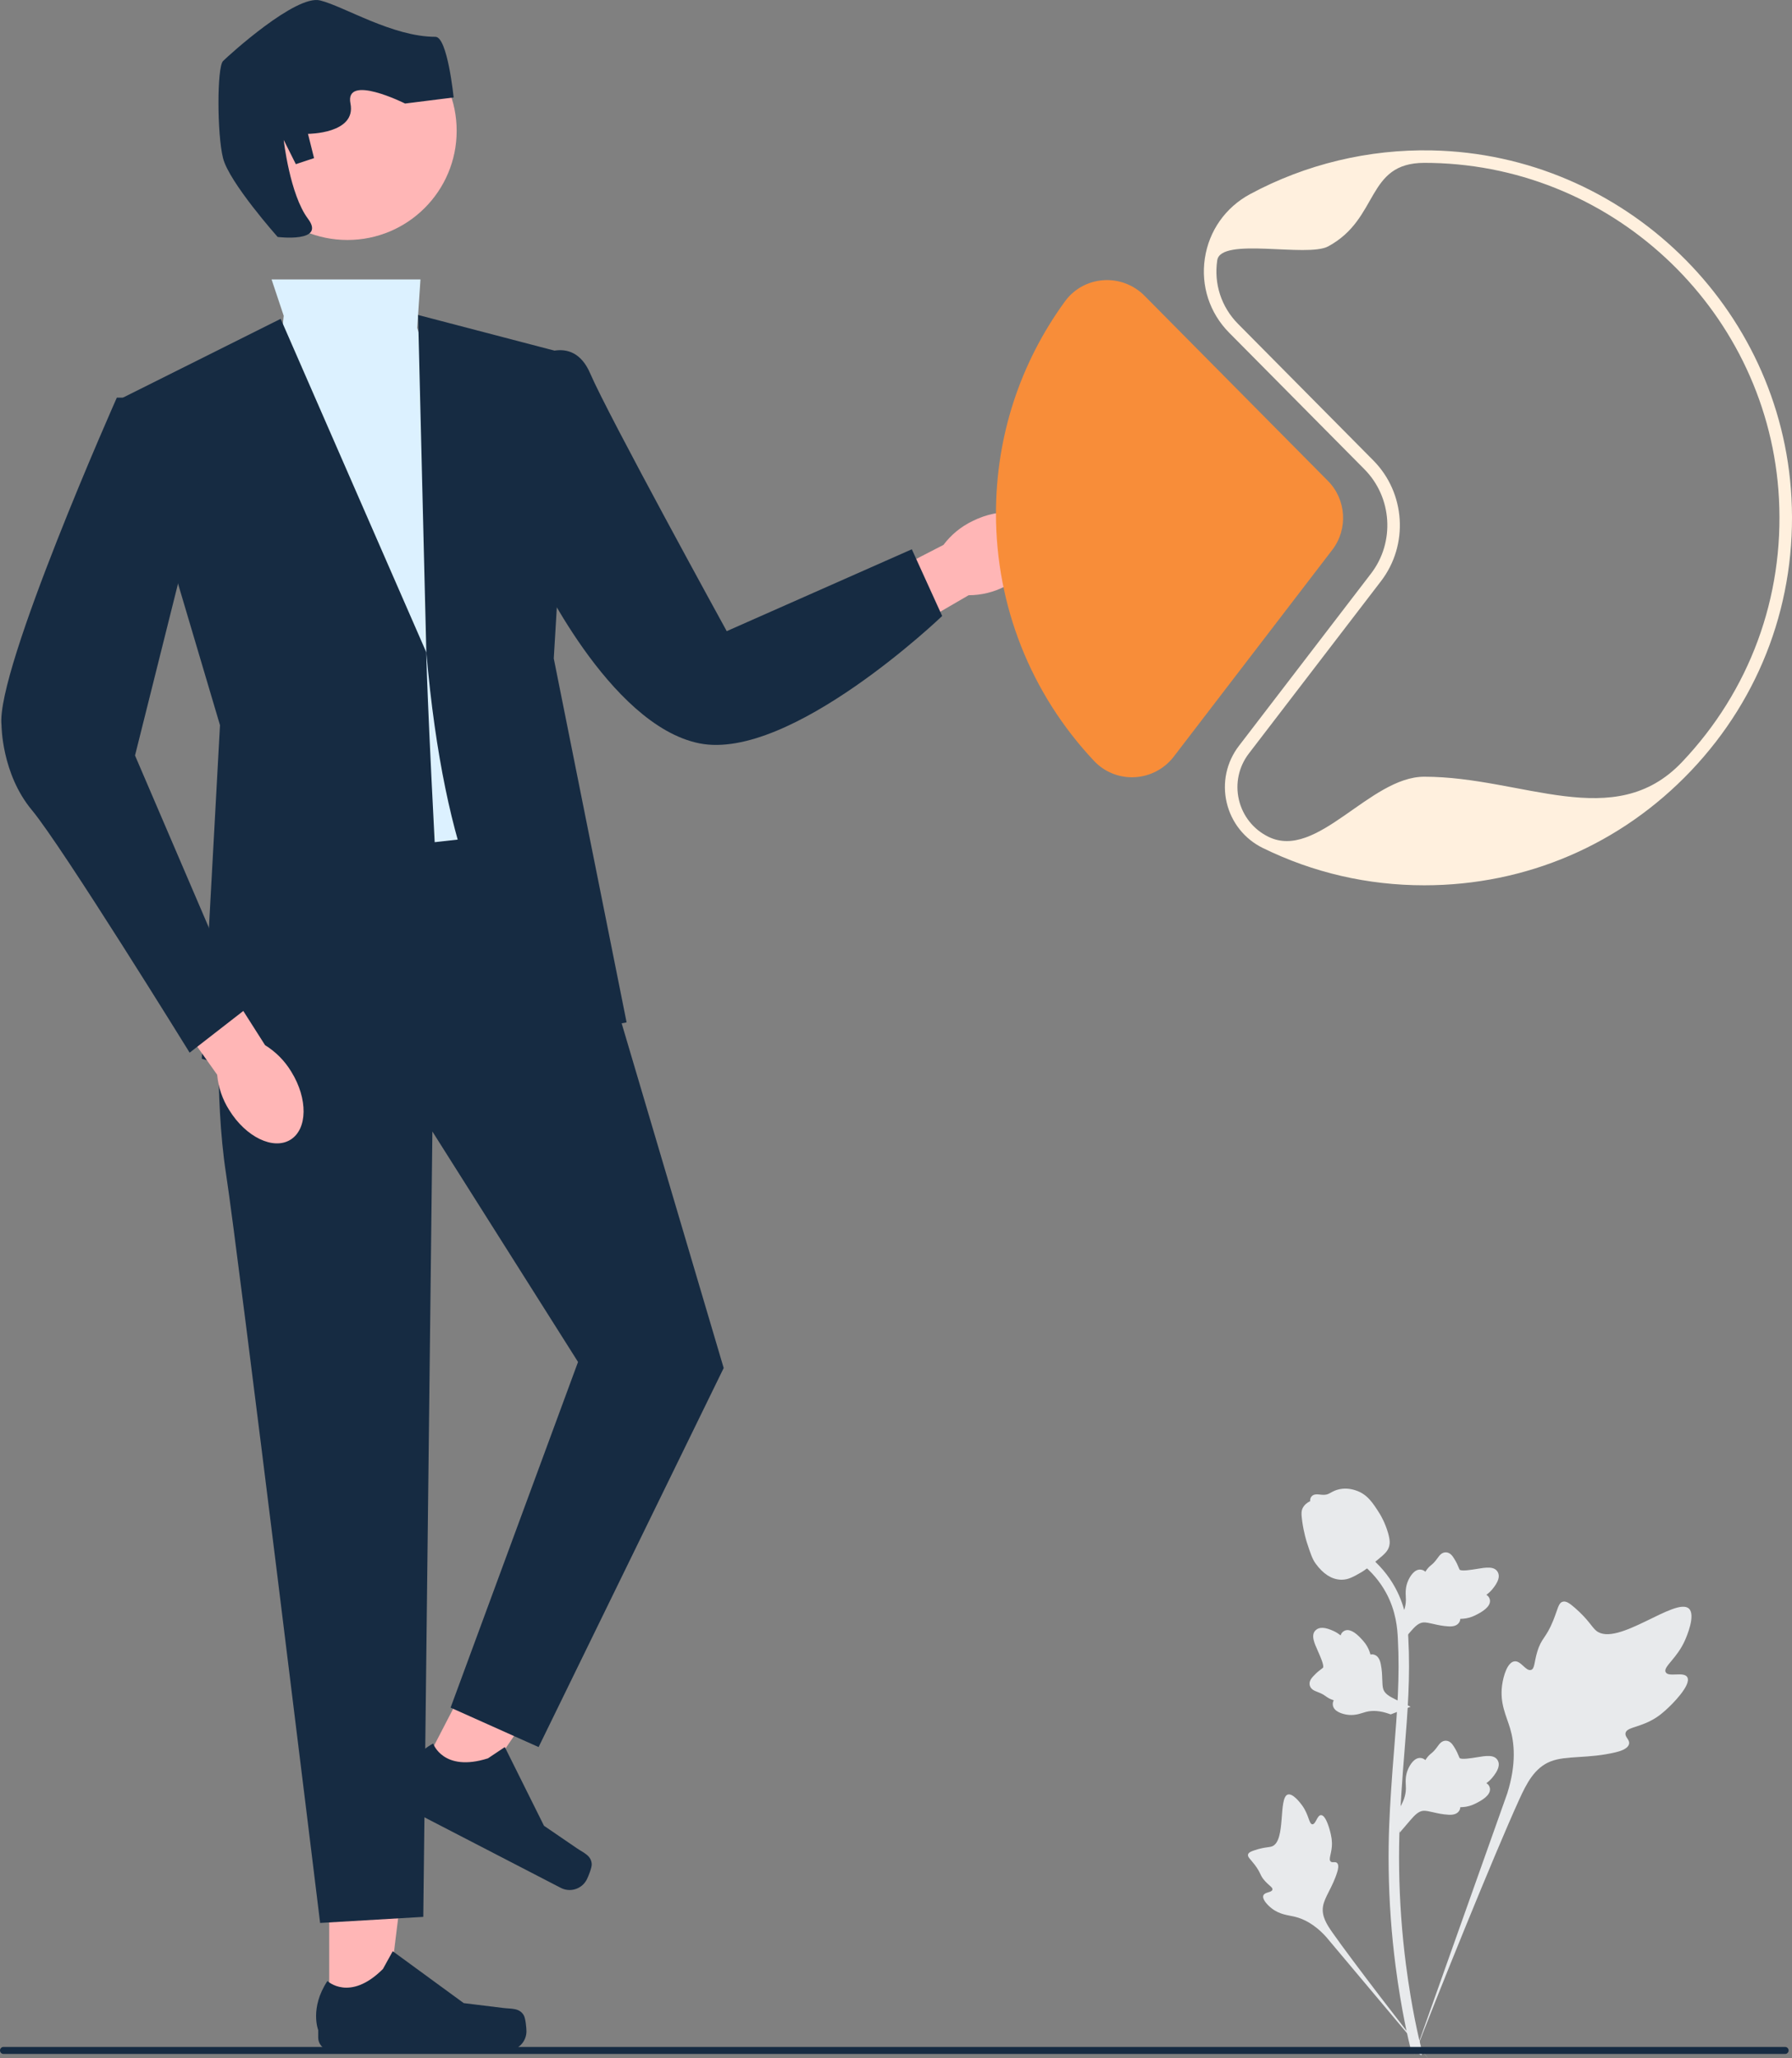 <?xml version="1.0" encoding="UTF-8"?>
<svg xmlns="http://www.w3.org/2000/svg" width="324" height="372" viewBox="0 0 324 372" fill="none">
  <rect x="0" y="0" width="324" height="372" fill="#808080" stroke="none"/>
  <g clip-path="url(#clip0_273_7147)">
    <path d="M305.063 303.118C304.425 302.044 301.666 303.194 301.158 302.219C300.653 301.247 303.217 299.767 304.682 296.385C304.946 295.775 306.61 291.932 305.378 290.746C303.042 288.498 292.353 297.774 288.613 294.739C287.792 294.072 287.218 292.743 284.734 290.583C283.745 289.724 283.148 289.336 282.569 289.481C281.748 289.685 281.683 290.783 280.803 292.94C279.483 296.176 278.703 295.981 277.934 298.562C277.363 300.479 277.493 301.593 276.822 301.81C275.871 302.117 274.996 300.085 273.791 300.267C272.562 300.452 271.819 302.819 271.584 304.591C271.143 307.917 272.366 310.111 273.043 312.418C273.78 314.926 274.217 318.739 272.516 324.137L255.686 371.509C259.401 361.789 270.16 335.142 274.681 325.24C275.986 322.382 277.427 319.482 280.386 318.338C283.234 317.236 287.146 317.894 292.134 316.693C292.717 316.553 294.333 316.142 294.536 315.193C294.705 314.407 293.754 313.969 293.9 313.234C294.096 312.247 295.966 312.235 298.263 311.097C299.883 310.295 300.893 309.34 301.761 308.52C302.022 308.272 305.912 304.548 305.063 303.118Z" fill="#E8EAEC"></path>
    <path d="M238.847 328.056C238.135 328.059 237.904 329.744 237.278 329.711C236.655 329.679 236.668 327.995 235.429 326.301C235.205 325.995 233.797 324.07 232.859 324.332C231.081 324.829 232.554 332.746 229.983 333.704C229.419 333.915 228.6 333.812 226.823 334.407C226.115 334.644 225.752 334.825 225.656 335.15C225.52 335.612 226.041 335.96 226.847 337.014C228.056 338.595 227.734 338.922 228.781 340.043C229.558 340.876 230.143 341.134 230.056 341.526C229.932 342.081 228.681 341.923 228.423 342.566C228.159 343.223 229.108 344.27 229.911 344.896C231.417 346.072 232.848 346.106 234.177 346.439C235.622 346.802 237.621 347.688 239.783 350.079L258.201 371.999C254.497 367.373 244.51 354.409 240.949 349.336C239.921 347.871 238.913 346.328 239.204 344.547C239.485 342.833 240.937 341.104 241.786 338.312C241.885 337.986 242.15 337.075 241.742 336.701C241.405 336.392 240.915 336.732 240.596 336.448C240.168 336.068 240.701 335.147 240.805 333.693C240.878 332.667 240.701 331.896 240.548 331.234C240.502 331.034 239.795 328.053 238.847 328.056Z" fill="#E8EAEC"></path>
    <path d="M253.05 331.241L252.621 327.416L252.817 327.126C253.724 325.785 254.186 324.476 254.192 323.233C254.193 323.035 254.183 322.838 254.174 322.636C254.137 321.838 254.091 320.846 254.609 319.69C254.899 319.046 255.714 317.553 256.94 317.738C257.27 317.784 257.52 317.936 257.709 318.113C257.737 318.069 257.766 318.024 257.796 317.976C258.178 317.394 258.48 317.145 258.771 316.905C258.995 316.72 259.226 316.53 259.589 316.079C259.748 315.882 259.872 315.708 259.976 315.562C260.293 315.121 260.707 314.594 261.438 314.604C262.218 314.641 262.626 315.285 262.897 315.712C263.381 316.473 263.6 317.021 263.745 317.385C263.798 317.518 263.858 317.668 263.888 317.714C264.14 318.083 266.184 317.738 266.954 317.612C268.683 317.324 270.18 317.075 270.797 318.165C271.239 318.944 270.91 319.975 269.792 321.31C269.443 321.726 269.073 322.041 268.743 322.289C269.016 322.452 269.26 322.701 269.359 323.092C269.592 324.02 268.794 324.949 266.989 325.857C266.541 326.085 265.937 326.387 265.091 326.533C264.693 326.602 264.334 326.618 264.027 326.628C264.02 326.805 263.979 326.997 263.871 327.195C263.554 327.776 262.894 328.053 261.899 327.987C260.804 327.93 259.903 327.721 259.108 327.538C258.414 327.379 257.816 327.244 257.346 327.276C256.475 327.346 255.804 328.042 255.016 328.946L253.05 331.241Z" fill="#E8EAEC"></path>
    <path d="M255.04 308.467L251.445 309.852L251.114 309.736C249.586 309.2 248.2 309.086 246.995 309.395C246.804 309.445 246.615 309.504 246.422 309.564C245.659 309.802 244.71 310.098 243.459 309.891C242.762 309.774 241.11 309.365 240.978 308.133C240.939 307.803 241.022 307.523 241.146 307.295C241.096 307.28 241.046 307.263 240.991 307.246C240.331 307.024 240.013 306.796 239.707 306.575C239.471 306.406 239.228 306.231 238.7 305.995C238.468 305.891 238.269 305.816 238.101 305.752C237.593 305.557 236.978 305.291 236.802 304.583C236.64 303.819 237.16 303.261 237.505 302.891C238.119 302.231 238.595 301.88 238.91 301.647C239.026 301.563 239.155 301.467 239.192 301.426C239.486 301.089 238.633 299.201 238.316 298.489C237.598 296.891 236.977 295.508 237.876 294.636C238.519 294.011 239.6 294.067 241.177 294.809C241.668 295.04 242.067 295.318 242.391 295.574C242.479 295.269 242.658 294.97 243.012 294.775C243.851 294.315 244.953 294.85 246.291 296.364C246.625 296.739 247.071 297.246 247.427 298.026C247.594 298.394 247.701 298.736 247.788 299.031C247.961 298.992 248.158 298.983 248.377 299.038C249.02 299.197 249.456 299.764 249.644 300.742C249.866 301.814 249.893 302.738 249.917 303.553C249.94 304.264 249.961 304.876 250.11 305.322C250.399 306.146 251.244 306.618 252.318 307.15L255.04 308.467Z" fill="#E8EAEC"></path>
    <path d="M253.05 297.197L252.621 293.372L252.817 293.082C253.724 291.741 254.186 290.432 254.192 289.189C254.193 288.991 254.183 288.794 254.174 288.592C254.137 287.794 254.091 286.803 254.609 285.646C254.899 285.002 255.714 283.509 256.94 283.694C257.27 283.74 257.52 283.892 257.709 284.069C257.737 284.025 257.766 283.98 257.796 283.932C258.178 283.35 258.48 283.101 258.771 282.861C258.995 282.676 259.226 282.486 259.589 282.035C259.748 281.838 259.872 281.664 259.976 281.518C260.293 281.077 260.707 280.55 261.438 280.56C262.218 280.597 262.626 281.241 262.897 281.668C263.381 282.429 263.6 282.977 263.745 283.341C263.798 283.474 263.858 283.624 263.888 283.67C264.14 284.039 266.184 283.694 266.954 283.568C268.683 283.28 270.18 283.031 270.797 284.121C271.239 284.9 270.91 285.931 269.792 287.266C269.443 287.682 269.073 287.998 268.743 288.245C269.016 288.408 269.26 288.657 269.359 289.048C269.592 289.976 268.794 290.905 266.989 291.813C266.541 292.041 265.937 292.344 265.091 292.489C264.693 292.558 264.334 292.574 264.027 292.584C264.02 292.761 263.979 292.953 263.871 293.151C263.554 293.732 262.894 294.01 261.899 293.943C260.804 293.886 259.903 293.677 259.108 293.494C258.414 293.335 257.816 293.201 257.346 293.232C256.475 293.302 255.804 293.998 255.016 294.902L253.05 297.197Z" fill="#E8EAEC"></path>
    <path d="M256.968 371.447L256.166 370.944L255.23 371.051C255.216 370.965 255.165 370.765 255.088 370.453C254.669 368.743 253.393 363.538 252.328 355.341C251.584 349.619 251.164 343.736 251.077 337.854C250.99 331.962 251.269 327.501 251.493 323.916C251.662 321.212 251.867 318.637 252.069 316.129C252.605 309.428 253.111 303.099 252.734 296.091C252.651 294.527 252.476 291.271 250.572 287.806C249.467 285.796 247.946 284.012 246.049 282.505L247.228 281.023C249.322 282.689 251.006 284.666 252.232 286.897C254.344 290.739 254.534 294.287 254.626 295.991C255.009 303.123 254.497 309.513 253.956 316.279C253.756 318.778 253.551 321.341 253.382 324.034C253.161 327.586 252.884 332.008 252.97 337.824C253.055 343.637 253.471 349.447 254.204 355.097C255.256 363.191 256.515 368.318 256.928 370.002C257.148 370.902 257.194 371.09 256.968 371.447Z" fill="#E8EAEC"></path>
    <path d="M242.576 285.51C242.498 285.51 242.419 285.508 242.34 285.503C240.728 285.416 239.235 284.452 237.902 282.638C237.277 281.785 236.957 280.811 236.319 278.87C236.22 278.571 235.739 277.053 235.447 274.964C235.256 273.599 235.28 273.028 235.551 272.524C235.851 271.962 236.337 271.571 236.885 271.307C236.861 271.126 236.88 270.939 236.959 270.749C237.281 269.96 238.139 270.064 238.603 270.114C238.838 270.143 239.131 270.182 239.447 270.165C239.945 270.141 240.212 269.994 240.617 269.772C241.004 269.559 241.486 269.295 242.2 269.149C243.609 268.856 244.79 269.255 245.179 269.386C247.226 270.067 248.236 271.658 249.404 273.499C249.637 273.868 250.437 275.213 250.965 277.056C251.346 278.386 251.292 278.977 251.178 279.417C250.945 280.32 250.395 280.837 248.998 281.979C247.539 283.174 246.807 283.772 246.178 284.136C244.715 284.98 243.796 285.51 242.576 285.51Z" fill="#E8EAEC"></path>
    <path d="M181.712 105.977C186.834 103.419 189.665 98.706 188.035 95.449C186.405 92.193 180.932 91.628 175.808 94.188C173.748 95.182 171.955 96.655 170.581 98.483L149.016 109.595L154.451 119.593L175.134 107.578C177.423 107.577 179.679 107.028 181.712 105.977Z" fill="#FFB6B6"></path>
    <path d="M59.526 364.458L69.791 364.457L74.674 324.902L59.523 324.903L59.526 364.458Z" fill="#FFB6B6"></path>
    <path d="M94.696 364.225C95.016 364.763 95.184 366.499 95.184 367.124C95.184 369.046 93.624 370.605 91.7 370.605H59.909C58.596 370.605 57.532 369.542 57.532 368.23V366.908C57.532 366.908 55.96 362.934 59.197 358.036C59.197 358.036 63.222 361.871 69.235 355.864L71.008 352.655L83.844 362.033L90.959 362.908C92.515 363.099 93.895 362.878 94.696 364.225Z" fill="#162B42"></path>
    <path d="M75.647 320.965L84.763 325.679L107.304 292.796L93.849 285.838L75.647 320.965Z" fill="#FFB6B6"></path>
    <path d="M106.986 336.913C107.022 337.537 106.373 339.156 106.085 339.711C105.2 341.418 103.098 342.086 101.389 341.202L73.158 326.601C71.992 325.998 71.536 324.565 72.14 323.4L72.748 322.226C72.748 322.226 73.18 317.975 78.31 315.112C78.31 315.112 80.119 320.366 88.223 317.794L91.275 315.758L98.358 329.982L104.273 334.026C105.567 334.911 106.895 335.349 106.986 336.913Z" fill="#162B42"></path>
    <path d="M49.101 50.498H76.022L75.435 59.267L92.991 115.168L96.282 152.436L63.365 157.917L48.004 88.862L51.296 57.075L49.101 50.498Z" fill="#DCF1FF"></path>
    <path d="M50.747 57.623L22.219 71.872L39.775 131.062L36.483 191.348C36.483 191.348 81.469 205.598 79.275 165.042C77.081 124.486 77.081 117.909 77.081 117.909L50.747 57.623Z" fill="#162B42"></path>
    <path d="M96.283 65.006C96.283 65.006 103.415 59.814 106.707 67.487C109.999 75.16 131.395 114.072 131.395 114.072L164.86 99.274L170.347 111.331C170.347 111.331 142.916 137.638 126.457 134.35C109.999 131.061 96.832 102.563 96.832 102.563L96.283 65.006Z" fill="#162B42"></path>
    <path d="M39.774 180.386C39.774 180.386 38.677 197.924 40.871 212.173C43.066 226.423 57.879 347.543 57.879 347.543L76.532 346.447L78.177 204.501L104.511 246.153L81.469 308.631L97.379 315.756L130.845 247.249L107.803 169.425L101.219 149.695L51.844 155.176L39.774 180.386Z" fill="#162B42"></path>
    <path d="M113.29 184.771C113.29 184.771 83.664 193.54 77.081 117.909L75.592 56.927L103.415 64.199L100.123 119.005L113.29 184.771Z" fill="#162B42"></path>
    <path d="M62.817 43.373C73.724 43.373 82.567 34.54 82.567 23.643C82.567 12.746 73.724 3.913 62.817 3.913C51.909 3.913 43.066 12.746 43.066 23.643C43.066 34.54 51.909 43.373 62.817 43.373Z" fill="#FFB6B6"></path>
    <path d="M50.198 42.825C50.198 42.825 41.42 32.96 40.323 28.576C39.226 24.191 39.226 12.134 40.323 11.038C41.42 9.942 53.49 -1.019 57.879 0.077C62.268 1.173 70.968 6.654 78.726 6.654C80.921 6.654 82.018 17.615 82.018 17.615L73.24 18.711C73.24 18.711 62.268 13.23 63.365 18.711C64.462 24.191 55.684 24.191 55.684 24.191L56.782 28.576L53.49 29.672L51.295 25.287C51.295 25.287 52.392 35.152 55.684 39.537C58.976 43.921 50.198 42.825 50.198 42.825Z" fill="#162B42"></path>
    <path d="M41.453 200.645C44.464 205.511 49.418 207.903 52.517 205.988C55.617 204.073 55.688 198.577 52.675 193.71C51.498 191.749 49.868 190.099 47.922 188.896L34.903 168.44L25.424 174.748L39.265 194.244C39.472 196.522 40.222 198.717 41.453 200.645Z" fill="#FFB6B6"></path>
    <path d="M26.608 71.872H21.122C21.122 71.872 -0.823 121.197 0.274 131.062C0.274 131.062 0.274 139.831 5.76 146.407C11.247 152.984 34.288 190.252 34.288 190.252L44.164 182.579L24.413 136.542L36.483 88.314L26.608 71.872Z" fill="#162B42"></path>
    <path d="M323.389 370.587C323.389 370.937 323.105 371.221 322.755 371.221H0.635C0.284 371.221 0 370.937 0 370.587C0 370.237 0.284 369.953 0.635 369.953H322.755C323.105 369.953 323.389 370.237 323.389 370.587Z" fill="#162B42"></path>
    <path d="M204.653 140.479C202.062 140.479 199.592 139.422 197.815 137.535C186.375 125.385 180.074 109.51 180.074 92.833C180.074 78.935 184.39 65.667 192.555 54.462C194.169 52.248 196.673 50.858 199.425 50.65C202.221 50.435 204.955 51.458 206.926 53.447L240.102 86.924C243.423 90.274 243.762 95.623 240.892 99.365L212.221 136.749C210.518 138.971 207.935 140.326 205.135 140.467C204.974 140.475 204.814 140.479 204.653 140.479Z" fill="#F88D39"></path>
    <path d="M257.515 160.004C247.285 160.004 237.47 157.739 228.341 153.272C225.025 151.65 222.639 148.66 221.794 145.068C220.949 141.475 221.752 137.736 223.999 134.809L247.89 103.655C252.237 97.988 251.722 89.888 246.695 84.814L222.237 60.135C218.702 56.568 217.099 51.675 217.839 46.712C218.584 41.723 221.565 37.485 226.02 35.086C236.063 29.677 247.444 26.939 258.933 27.185C293.557 27.907 322.097 55.505 323.906 90.016C324.873 108.453 318.424 125.955 305.748 139.298C293.064 152.65 275.934 160.004 257.515 160.004ZM257.539 29.435C246.9 29.435 249.445 39.517 240.138 44.529C236.318 46.587 220.719 42.769 220.081 47.046C219.447 51.297 220.82 55.487 223.848 58.542L248.305 83.221C254.126 89.095 254.721 98.472 249.69 105.032L225.798 136.186C223.966 138.573 223.311 141.621 224 144.55C224.689 147.479 226.635 149.917 229.338 151.24C238.154 155.553 247.634 140.381 257.515 140.381C275.307 140.381 291.852 150.637 304.104 137.74C316.348 124.852 322.577 107.945 321.643 90.135C319.895 56.802 292.329 30.146 258.886 29.449C258.437 29.439 257.987 29.435 257.539 29.435Z" fill="#FFF0DE"></path>
  </g>
  <defs>
    <clipPath id="clip0_273_7147">
      <rect width="324" height="372" fill="white"></rect>
    </clipPath>
  </defs>
</svg>
